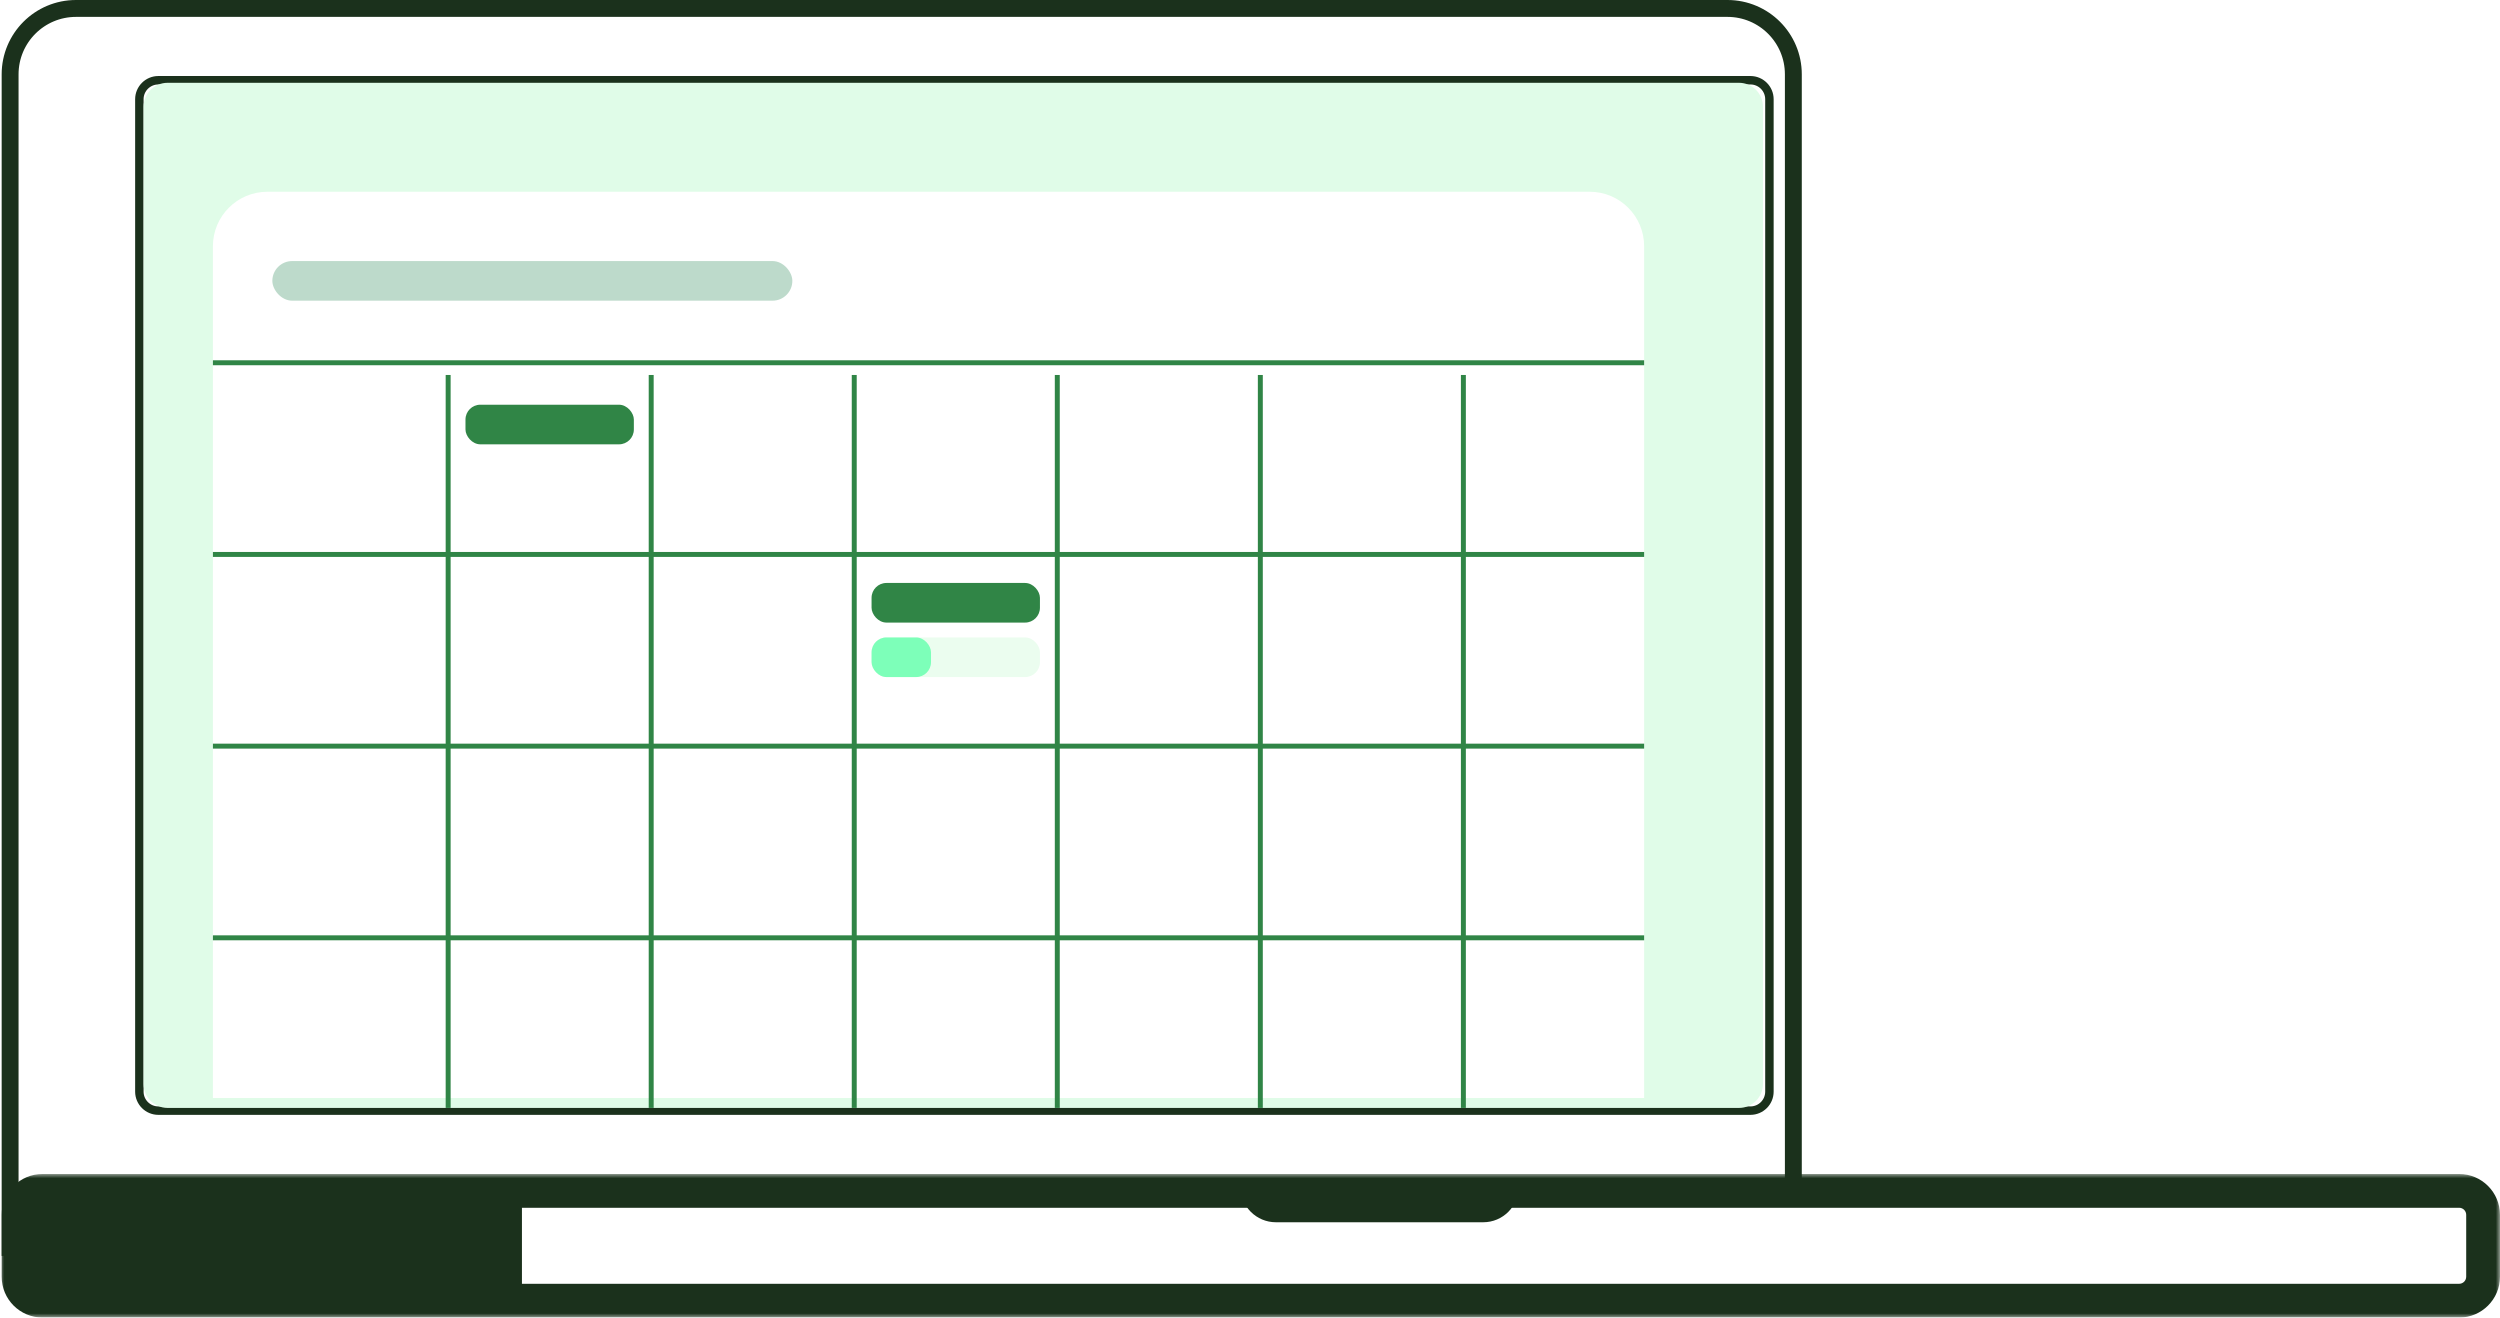 <svg width="296" height="156" viewBox="0 0 296 156" fill="none" xmlns="http://www.w3.org/2000/svg">
<g filter="url(#filter0_d_7241_53358)">
<path d="M9 8.803C9 5.046 12.046 2 15.803 2H211.332C215.089 2 218.135 5.046 218.135 8.803V146.705H9V8.803Z" fill="white"/>
<path d="M218.135 147.705H219.135V146.705V8.803C219.135 4.494 215.642 1 211.332 1H15.803C11.494 1 8 4.494 8 8.803V146.705V147.705H9H218.135Z" stroke="#1B311C" stroke-width="2"/>
</g>
<path d="M16.5 11.75C16.5 10.507 17.507 9.5 18.75 9.5H207.25C208.493 9.5 209.5 10.507 209.5 11.75V129.25C209.5 130.493 208.493 131.5 207.25 131.5H18.75C17.507 131.5 16.5 130.493 16.5 129.25V11.75Z" stroke="#1B311C"/>
<path d="M96.668 9.395H129.004V12.747C129.004 13.798 128.152 14.649 127.102 14.649H98.57C97.519 14.649 96.668 13.798 96.668 12.747V9.395Z" fill="#1B311C"/>
<mask id="path-5-outside-1_7241_53358" maskUnits="userSpaceOnUse" x="-0.002" y="139" width="296" height="17" fill="black">
<rect fill="white" x="-0.002" y="139" width="296" height="17"/>
<path d="M30.998 143.835C30.998 142.269 32.267 141 33.833 141H291.163C292.729 141 293.998 142.269 293.998 143.835V151.165C293.998 152.731 292.729 154 291.163 154H33.833C32.267 154 30.998 152.731 30.998 151.165V143.835Z"/>
</mask>
<path d="M30.998 143.835C30.998 142.269 32.267 141 33.833 141H291.163C292.729 141 293.998 142.269 293.998 143.835V151.165C293.998 152.731 292.729 154 291.163 154H33.833C32.267 154 30.998 152.731 30.998 151.165V143.835Z" fill="white"/>
<path d="M0.198 143.835C0.198 141.165 2.363 139 5.033 139H291.163C293.833 139 295.998 141.165 295.998 143.835L291.998 143.835C291.998 143.374 291.624 143 291.163 143H61.798C61.798 143 61.798 143.374 61.798 143.835L0.198 143.835ZM295.998 151.165C295.998 153.835 293.833 156 291.163 156H5.033C2.363 156 0.198 153.835 0.198 151.165H61.798C61.798 151.626 61.798 152 61.798 152H291.163C291.624 152 291.998 151.626 291.998 151.165H295.998ZM5.033 156C2.363 156 0.198 153.835 0.198 151.165V143.835C0.198 141.165 2.363 139 5.033 139L61.798 143C61.798 143 61.798 143.374 61.798 143.835V151.165C61.798 151.626 61.798 152 61.798 152L5.033 156ZM291.163 139C293.833 139 295.998 141.165 295.998 143.835V151.165C295.998 153.835 293.833 156 291.163 156V152C291.624 152 291.998 151.626 291.998 151.165V143.835C291.998 143.374 291.624 143 291.163 143V139Z" fill="#1B311C" mask="url(#path-5-outside-1_7241_53358)"/>
<path d="M146.873 140.523H179.808C179.808 142.838 177.931 144.715 175.616 144.715H151.065C148.75 144.715 146.873 142.838 146.873 140.523Z" fill="#1B311C"/>
<path d="M17 12.647C17 11.076 18.273 9.803 19.844 9.803H205.895C207.465 9.803 208.739 11.076 208.739 12.647V128.335C208.739 129.905 207.465 131.179 205.895 131.179H19.844C18.273 131.179 17 129.905 17 128.335V12.647Z" fill="#E0FCE8"/>
<path d="M25.209 29.153C25.209 25.591 28.097 22.703 31.659 22.703H188.216C191.778 22.703 194.666 25.591 194.666 29.153V130.006H25.209V29.153Z" fill="white"/>
<line x1="53.061" y1="44.397" x2="53.061" y2="131.177" stroke="#308546" stroke-width="0.586"/>
<line x1="77.101" y1="44.397" x2="77.101" y2="131.177" stroke="#308546" stroke-width="0.586"/>
<line x1="101.142" y1="44.397" x2="101.142" y2="131.177" stroke="#308546" stroke-width="0.586"/>
<line x1="125.183" y1="44.397" x2="125.183" y2="131.177" stroke="#308546" stroke-width="0.586"/>
<line x1="149.223" y1="44.397" x2="149.223" y2="131.177" stroke="#308546" stroke-width="0.586"/>
<line x1="173.264" y1="44.397" x2="173.264" y2="131.177" stroke="#308546" stroke-width="0.586"/>
<line x1="25.209" y1="111.037" x2="194.666" y2="111.037" stroke="#308546" stroke-width="0.586"/>
<line x1="25.209" y1="88.342" x2="194.666" y2="88.342" stroke="#308546" stroke-width="0.586"/>
<line x1="25.209" y1="65.646" x2="194.666" y2="65.646" stroke="#308546" stroke-width="0.586"/>
<line x1="25.209" y1="42.951" x2="194.666" y2="42.951" stroke="#308546" stroke-width="0.586"/>
<rect x="32.246" y="30.91" width="61.568" height="4.691" rx="2.345" fill="#BDDACB"/>
<rect x="55.113" y="47.918" width="19.936" height="4.691" rx="1.759" fill="#308546"/>
<rect x="103.193" y="69.023" width="19.936" height="4.691" rx="1.759" fill="#308546"/>
<rect x="103.195" y="75.473" width="19.936" height="4.691" rx="1.759" fill="#EBFDEF"/>
<rect x="103.195" y="75.473" width="7.036" height="4.691" rx="1.759" fill="#7DFFB9"/>
<defs>
<filter id="filter0_d_7241_53358" x="0.197" y="0" width="219.938" height="148.705" filterUnits="userSpaceOnUse" color-interpolation-filters="sRGB">
<feFlood flood-opacity="0" result="BackgroundImageFix"/>
<feColorMatrix in="SourceAlpha" type="matrix" values="0 0 0 0 0 0 0 0 0 0 0 0 0 0 0 0 0 0 127 0" result="hardAlpha"/>
<feOffset dx="-6.803"/>
<feComposite in2="hardAlpha" operator="out"/>
<feColorMatrix type="matrix" values="0 0 0 0 0.106 0 0 0 0 0.192 0 0 0 0 0.11 0 0 0 1 0"/>
<feBlend mode="normal" in2="BackgroundImageFix" result="effect1_dropShadow_7241_53358"/>
<feBlend mode="normal" in="SourceGraphic" in2="effect1_dropShadow_7241_53358" result="shape"/>
</filter>
</defs>
</svg>
